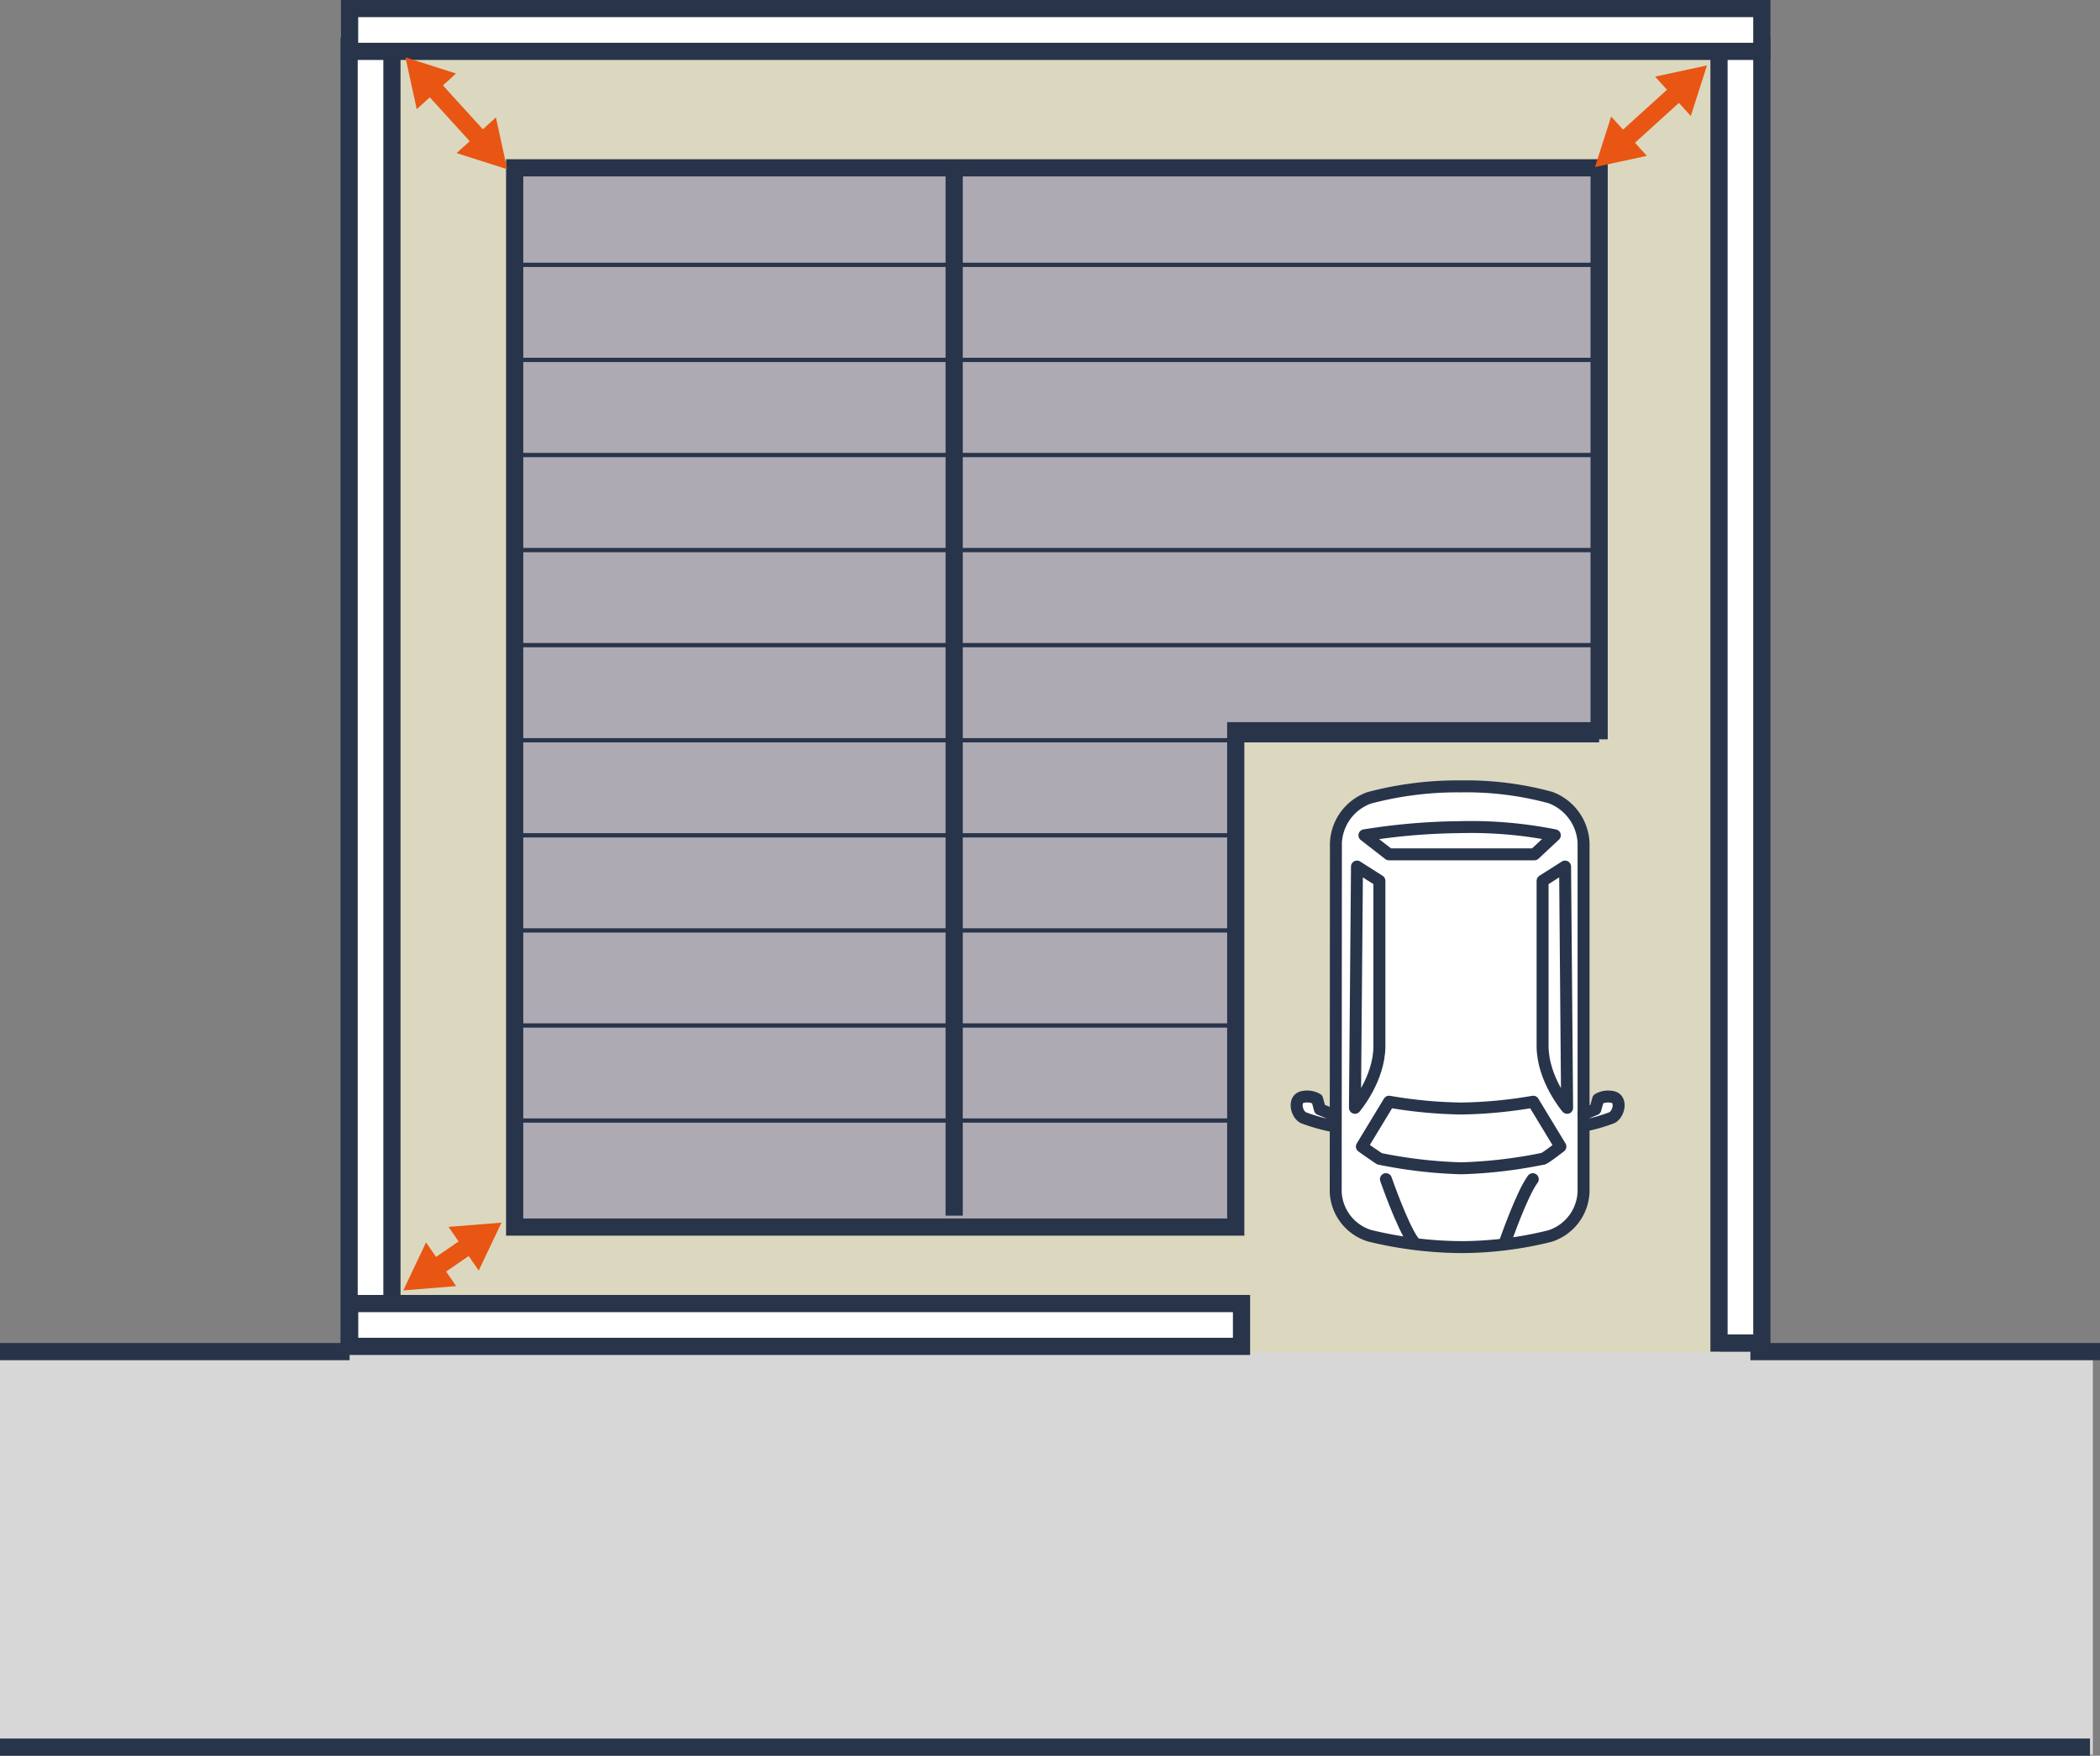<svg id="レイヤー_1" data-name="レイヤー 1" xmlns="http://www.w3.org/2000/svg" viewBox="0 0 309 258.41"><rect x="0" y="0" width="309" height="258.41" fill="#808080" stroke="none"/><defs><style>.cls-1{fill:#d7d7d8;}.cls-2{fill:#dbd8bf;}.cls-3,.cls-7,.cls-9{fill:#fff;}.cls-3,.cls-5,.cls-6,.cls-8,.cls-9{stroke:#28344a;}.cls-10,.cls-3,.cls-5,.cls-6{stroke-miterlimit:10;}.cls-3,.cls-5{stroke-width:2.53px;}.cls-4{fill:#aeaab3;}.cls-10,.cls-5,.cls-6,.cls-8{fill:none;}.cls-6{stroke-width:0.63px;}.cls-8,.cls-9{stroke-linecap:round;stroke-linejoin:round;stroke-width:1.76px;}.cls-10{stroke:#e95513;stroke-width:2.61px;}.cls-11{fill:#e95513;}</style></defs><rect class="cls-1" y="198.93" width="307.95" height="59.33"/><rect class="cls-2" x="57.67" y="7.07" width="195.41" height="192"/><rect class="cls-3" x="252.94" y="6.79" width="6.3" height="190.88"/><polygon class="cls-4" points="235.3 24.7 75.73 24.7 75.73 180.6 181.83 180.6 181.83 107.55 235.3 107.55 235.3 24.7"/><polygon class="cls-5" points="235.3 24.7 75.73 24.7 75.73 180.6 181.83 180.6 181.83 107.55 235.3 107.55 235.3 24.7"/><line class="cls-5" x1="140.4" y1="25.26" x2="140.4" y2="178.92"/><line class="cls-6" x1="75.73" y1="38.98" x2="235.3" y2="38.98"/><line class="cls-6" x1="75.73" y1="52.97" x2="235.3" y2="52.97"/><line class="cls-6" x1="75.73" y1="66.97" x2="235.3" y2="66.97"/><line class="cls-6" x1="75.73" y1="80.96" x2="235.3" y2="80.96"/><line class="cls-6" x1="75.73" y1="94.95" x2="235.3" y2="94.95"/><line class="cls-6" x1="75.73" y1="108.95" x2="235.3" y2="108.95"/><line class="cls-6" x1="75.73" y1="122.94" x2="182.11" y2="122.94"/><line class="cls-6" x1="75.73" y1="136.94" x2="182.11" y2="136.94"/><line class="cls-6" x1="75.73" y1="150.93" x2="182.11" y2="150.93"/><line class="cls-6" x1="75.73" y1="164.92" x2="182.11" y2="164.92"/><path class="cls-7" d="M196.57,124.06a7.39,7.39,0,0,1,4.89-6.63A50.73,50.73,0,0,1,215,115.74a47.22,47.22,0,0,1,13.13,1.64,7.49,7.49,0,0,1,4.88,6.68v51.37a7.13,7.13,0,0,1-4.94,6.49A54.39,54.39,0,0,1,215,183.55a58.6,58.6,0,0,1-13.46-1.67,7.07,7.07,0,0,1-5-6.45Z"/><path class="cls-8" d="M196.57,124.06a7.39,7.39,0,0,1,4.89-6.63A50.73,50.73,0,0,1,215,115.74a47.22,47.22,0,0,1,13.13,1.64,7.49,7.49,0,0,1,4.88,6.68v51.37a7.13,7.13,0,0,1-4.94,6.49A54.39,54.39,0,0,1,215,183.55a58.6,58.6,0,0,1-13.46-1.67,7.07,7.07,0,0,1-5-6.45Z"/><path class="cls-8" d="M215,163.15a67.41,67.41,0,0,1-10.61-1l-4,6.6c1.45,1.05,2.6,1.8,2.6,1.8a69.46,69.46,0,0,0,12,1.4,69.28,69.28,0,0,0,12-1.4s-.1.3,2.61-1.8l-4-6.6A67.2,67.2,0,0,1,215,163.15Z"/><path class="cls-8" d="M230.59,163.05s-3.61-4.2-3.61-9.11v-24.3l3.31-2.1Z"/><path class="cls-8" d="M199.37,163.05s3.6-4.2,3.6-9.11v-24.3l-3.3-2.1Z"/><path class="cls-8" d="M228.78,122.94l-3,2.8H204.37l-3.6-2.8a93.19,93.19,0,0,1,14-1.2A62.78,62.78,0,0,1,228.78,122.94Z"/><path class="cls-9" d="M233.18,165.66a25.65,25.65,0,0,0,4-1.16c1-.5,1.49-2.56.27-3a3,3,0,0,0-2.29.27l-.41,1.49L233,164"/><path class="cls-9" d="M195.78,165.66a25.65,25.65,0,0,1-4-1.16c-1-.5-1.48-2.56-.27-3a3,3,0,0,1,2.3.27l.4,1.49L196,164"/><path class="cls-8" d="M208,182.76c-1.63-2.17-4.07-9.21-4.07-9.21"/><path class="cls-8" d="M225.54,173.55c-1.62,2.17-4.06,9.21-4.06,9.21"/><rect class="cls-3" x="51.37" y="6.79" width="6.3" height="190.88"/><rect class="cls-3" x="152.19" y="-99.49" width="6.3" height="207.8" transform="translate(150.93 159.75) rotate(-90)"/><rect class="cls-3" x="113.91" y="129.4" width="6.3" height="131.23" transform="translate(-77.95 312.07) rotate(-90)"/><line class="cls-5" y1="198.93" x2="51.44" y2="198.93"/><line class="cls-5" y1="257.14" x2="307.53" y2="257.14"/><line class="cls-5" x1="257.56" y1="198.93" x2="309" y2="198.93"/><line class="cls-10" x1="238.85" y1="20.81" x2="247.01" y2="13.41"/><polygon class="cls-11" points="242.32 22.94 234.69 24.59 237.07 17.15 242.32 22.94"/><polygon class="cls-11" points="248.79 17.07 251.17 9.63 243.54 11.28 248.79 17.07"/><line class="cls-10" x1="63.96" y1="186.72" x2="69.16" y2="183.14"/><polygon class="cls-11" points="67.12 189.29 59.34 189.92 62.69 182.86 67.12 189.29"/><polygon class="cls-11" points="70.44 187 73.79 179.95 66 180.57 70.44 187"/><line class="cls-10" x1="70.85" y1="20.75" x2="63.44" y2="12.6"/><polygon class="cls-11" points="72.97 17.28 74.63 24.91 67.19 22.53 72.97 17.28"/><polygon class="cls-11" points="67.1 10.82 59.66 8.44 61.32 16.07 67.1 10.82"/></svg>